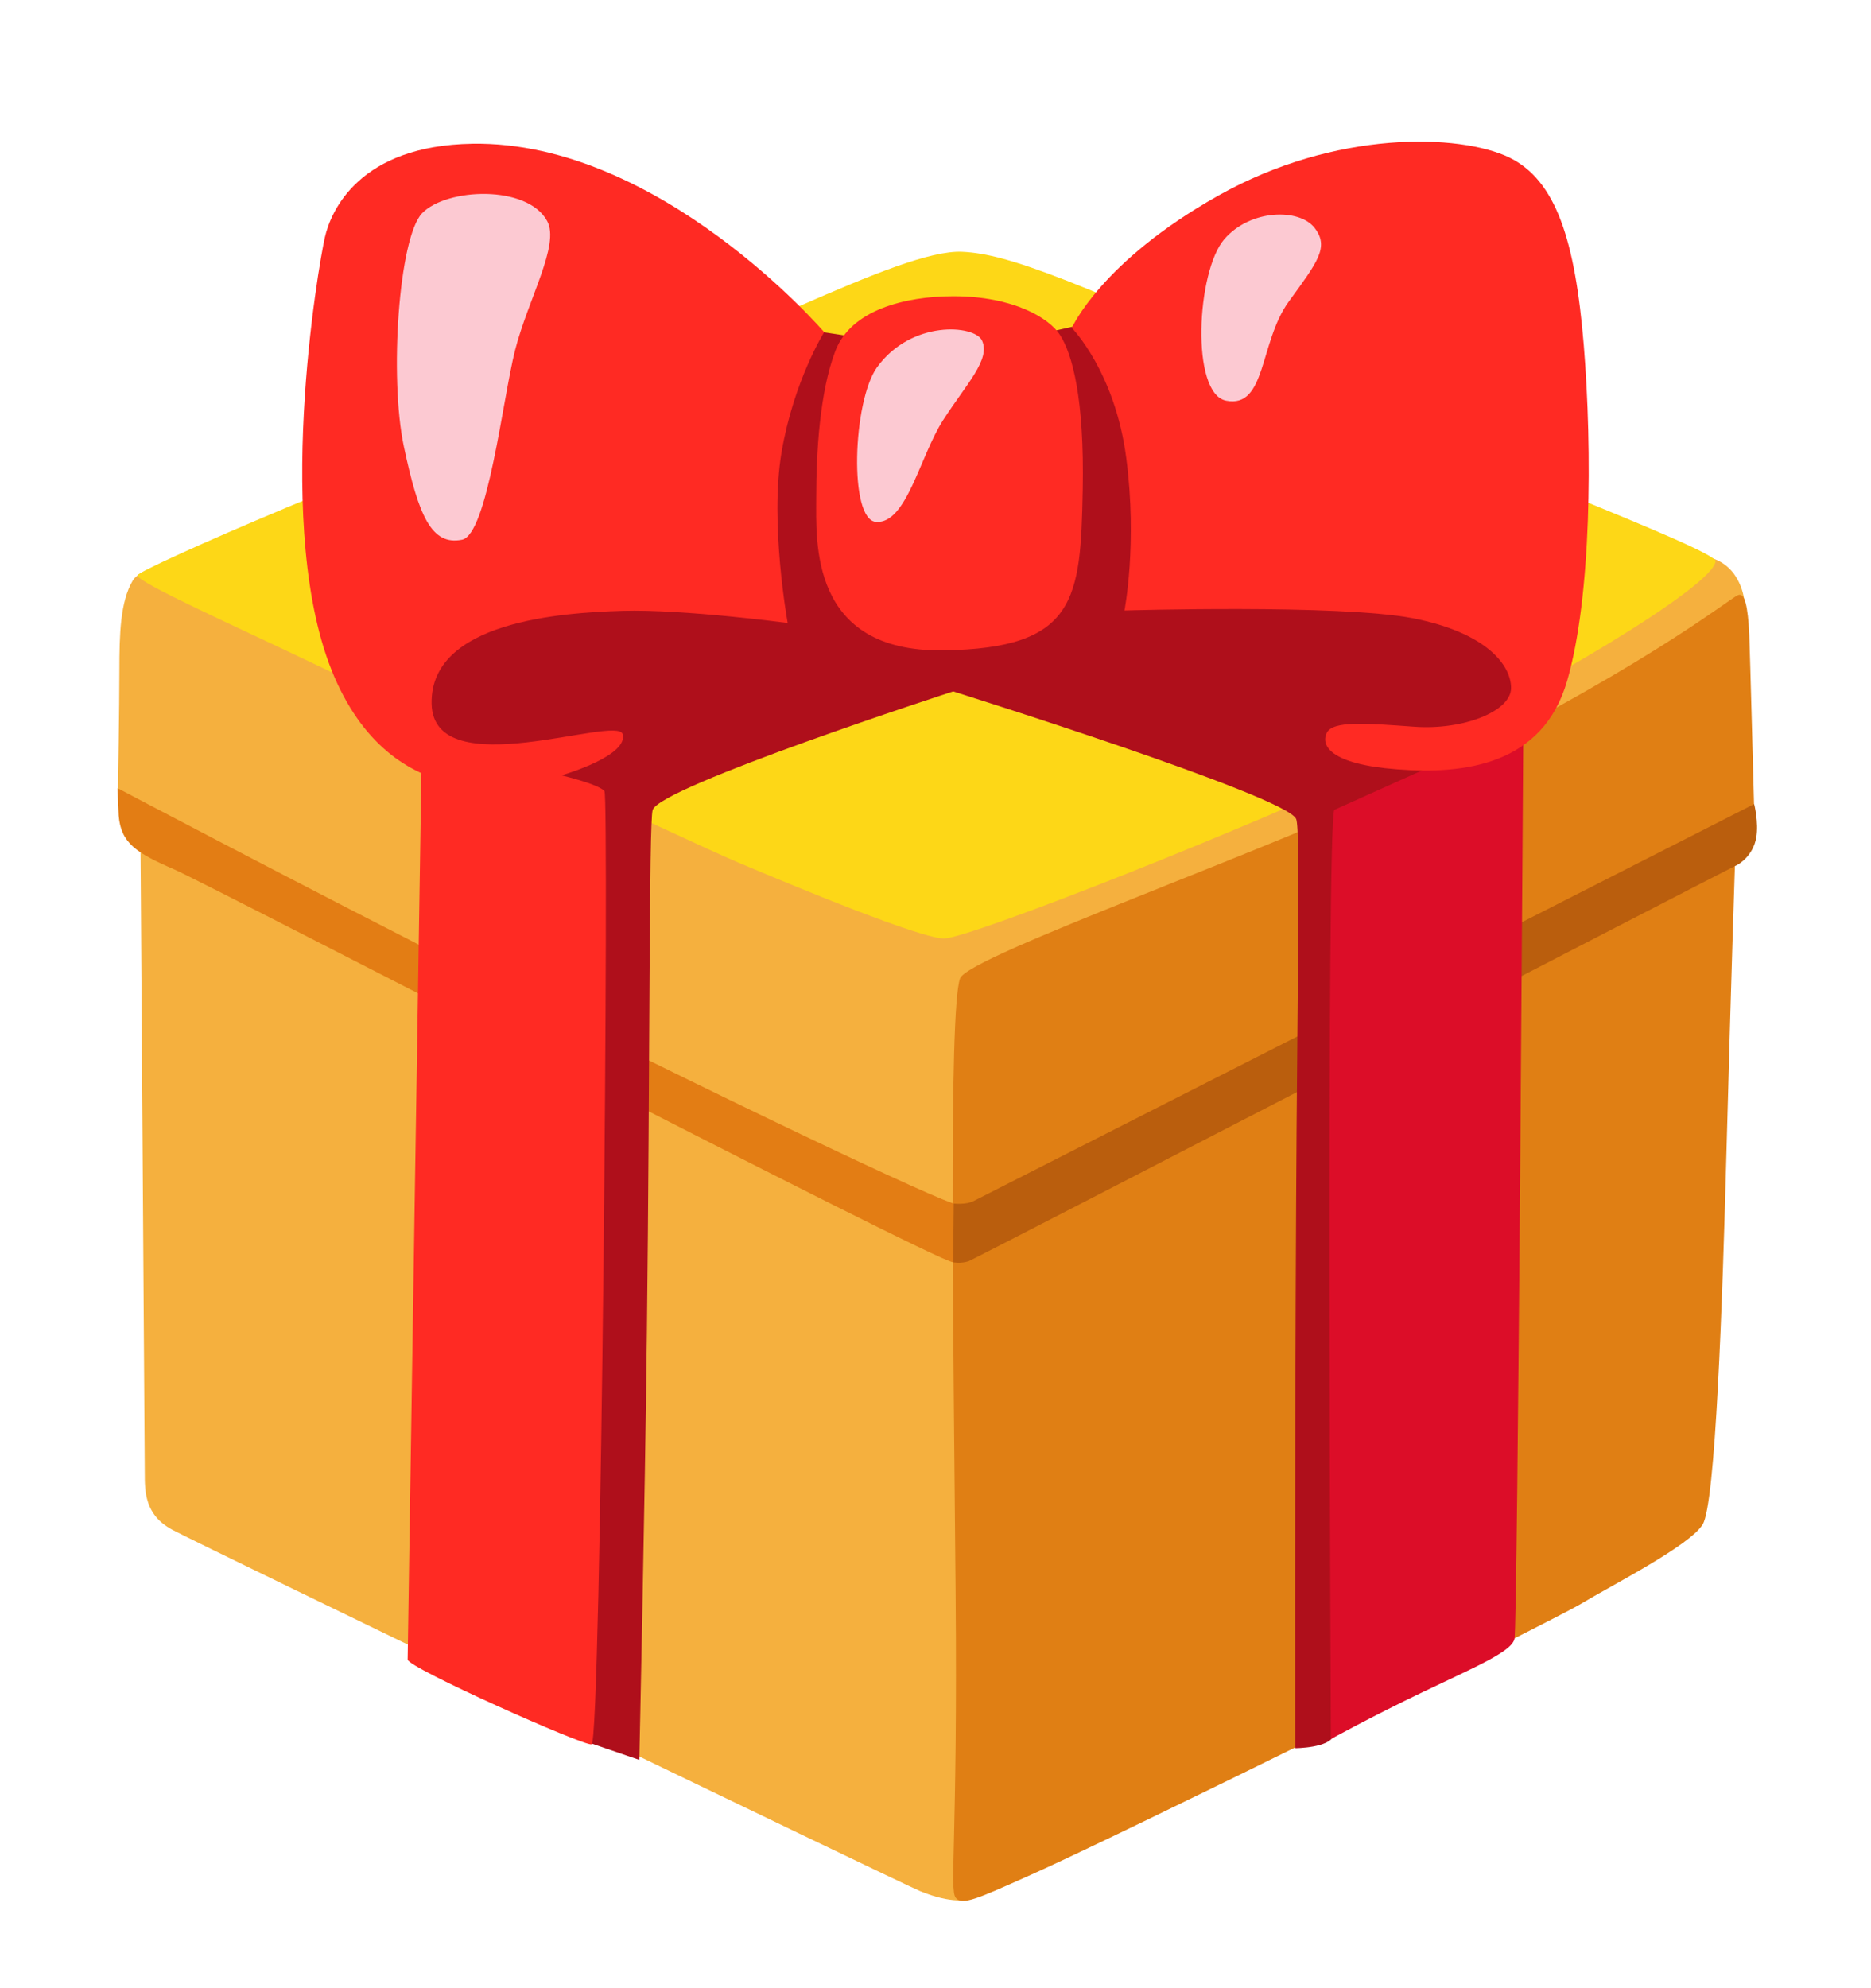 <svg xmlns="http://www.w3.org/2000/svg" width="16" height="17" viewBox="0 0 16 17" fill="none">
  <g clip-path="url(#clip0_2933_2840)">
    <path d="M2.05 4.718C2.05 4.718 1.244 4.782 1.136 4.963C1.028 5.144 1.021 5.423 1.021 5.729C1.021 6.037 1.009 6.742 1.009 6.742L1.201 7.155C1.201 7.155 1.238 12.429 1.238 12.593C1.238 12.755 1.238 12.954 1.473 13.08C1.708 13.207 7.68 16.091 7.866 16.169C8.148 16.285 8.281 16.241 8.281 16.241L14.918 5.143C14.918 5.143 14.896 4.839 14.62 4.767C14.461 4.727 2.05 4.718 2.05 4.718Z" fill="#F5B03E"/>
    <path d="M8.21 8.366C8.109 8.645 8.155 11.528 8.172 13.624C8.19 15.719 8.119 16.153 8.172 16.225C8.226 16.298 8.372 16.228 8.786 16.044C9.555 15.704 13.247 13.876 13.519 13.714C13.79 13.551 14.452 13.215 14.561 13.034C14.67 12.853 14.729 11.166 14.765 9.813C14.801 8.458 14.837 7.374 14.837 7.374L15 6.886C15 6.886 14.965 5.569 14.959 5.424C14.947 5.184 14.921 5.06 14.86 5.09C14.772 5.131 14.042 5.73 12.11 6.67C10.896 7.259 8.28 8.174 8.21 8.366Z" fill="#E07F14"/>
    <path d="M8.228 2.153C7.686 2.128 6.205 2.984 4.778 3.453C3.35 3.921 1.195 4.864 1.176 4.919C1.159 4.973 2.044 5.369 2.609 5.64C3.28 5.961 5.843 7.175 6.311 7.374C6.781 7.573 7.901 8.038 8.081 8.024C8.334 8.006 10.719 7.066 11.929 6.489C13.139 5.911 14.651 5.016 14.671 4.799C14.68 4.701 12.446 3.868 11.332 3.364C9.183 2.39 8.624 2.171 8.228 2.153Z" fill="#FDD717"/>
    <path d="M1.015 6.973C1.034 7.208 1.163 7.292 1.49 7.434C1.817 7.577 8.009 10.793 8.151 10.793C8.294 10.793 8.336 10.283 8.18 10.296C8.095 10.304 6.061 9.338 4.161 8.373C2.549 7.555 1.005 6.739 1.005 6.739L1.015 6.973Z" fill="#E37D14"/>
    <path d="M15.001 6.875C15.001 6.875 8.39 10.238 8.325 10.27C8.26 10.303 8.156 10.291 8.156 10.291L8.151 10.793C8.151 10.793 8.213 10.806 8.281 10.785C8.321 10.773 14.81 7.414 14.839 7.404C14.867 7.394 14.992 7.319 15.019 7.16C15.041 7.033 15.001 6.875 15.001 6.875Z" fill="#BA5E0D"/>
    <path d="M3.607 12.929L4.901 14.854L5.467 15.048C5.467 15.048 5.514 12.948 5.532 11.392C5.559 9.118 5.549 7.044 5.581 6.927C5.635 6.728 8.151 5.912 8.151 5.912C8.151 5.912 10.994 6.803 11.084 7.002C11.124 7.089 11.092 8.562 11.084 10.278C11.072 12.445 11.076 14.948 11.076 14.948C11.076 14.948 11.37 14.947 11.405 14.838C11.441 14.729 11.586 13.89 11.586 13.89L12.689 6.542L13.249 5.819L12.471 4.339L9.281 2.769L8.185 3.015L6.999 2.834L3.236 5.538L3.675 6.428L4.751 6.977L3.607 12.929Z" fill="#AF0F1B"/>
    <path d="M11.41 6.925C11.341 7.077 11.381 14.87 11.381 14.87C11.381 14.87 11.725 14.68 12.167 14.468C12.607 14.257 12.924 14.125 12.951 14.015C12.979 13.905 13.027 6.198 13.027 6.198L11.41 6.925Z" fill="#DC0D28"/>
    <path d="M5.169 6.764C5.21 6.809 5.142 14.896 5.059 14.915C4.992 14.931 3.486 14.259 3.486 14.19C3.486 14.121 3.607 6.393 3.607 6.393C3.607 6.393 5.046 6.626 5.169 6.764ZM8.154 2.533C7.737 2.533 7.277 2.651 7.144 3C7.01 3.349 6.98 3.868 6.98 4.255C6.98 4.626 6.92 5.576 8.064 5.561C9.207 5.546 9.241 5.123 9.259 4.188C9.274 3.408 9.17 3.029 9.066 2.866C8.974 2.72 8.666 2.533 8.154 2.533Z" fill="#FF2A23"/>
    <path d="M7.493 4.463C7.753 4.478 7.864 3.907 8.064 3.594C8.264 3.283 8.473 3.074 8.398 2.912C8.336 2.777 7.793 2.733 7.499 3.142C7.293 3.43 7.256 4.449 7.493 4.463Z" fill="#FCC9D2"/>
    <path d="M9.166 2.804C9.166 2.804 9.535 3.179 9.631 3.914C9.728 4.649 9.616 5.22 9.616 5.22C9.616 5.22 11.449 5.165 12.081 5.286C12.705 5.408 12.922 5.683 12.922 5.883C12.922 6.083 12.512 6.244 12.096 6.214C11.68 6.184 11.399 6.161 11.346 6.266C11.294 6.371 11.369 6.534 11.947 6.578C12.526 6.623 13.195 6.54 13.402 5.82C13.61 5.1 13.617 3.853 13.544 2.954C13.47 2.055 13.307 1.541 12.905 1.346C12.481 1.143 11.42 1.109 10.418 1.673C9.415 2.236 9.166 2.804 9.166 2.804Z" fill="#FF2A23"/>
    <path d="M11.242 1.949C11.113 1.781 10.694 1.786 10.47 2.045C10.232 2.32 10.18 3.366 10.485 3.426C10.83 3.494 10.768 2.929 11.02 2.58C11.268 2.239 11.369 2.113 11.242 1.949Z" fill="#FCC9D2"/>
    <path d="M7.048 2.84C7.048 2.84 5.644 1.204 4.04 1.229C3.075 1.244 2.83 1.8 2.778 2.03C2.725 2.26 2.325 4.548 2.859 5.787C3.393 7.025 4.5 6.704 4.674 6.664C4.896 6.612 5.37 6.449 5.325 6.278C5.28 6.107 3.706 6.723 3.691 6.018C3.676 5.313 4.805 5.238 5.325 5.223C5.845 5.208 6.736 5.327 6.736 5.327C6.736 5.327 6.58 4.473 6.684 3.864C6.788 3.255 7.048 2.84 7.048 2.84Z" fill="#FF2A23"/>
    <path d="M3.61 1.823C3.41 2.03 3.328 3.227 3.454 3.82C3.58 4.414 3.691 4.667 3.951 4.615C4.169 4.572 4.3 3.407 4.404 2.997C4.515 2.559 4.79 2.094 4.679 1.89C4.509 1.578 3.819 1.607 3.61 1.823Z" fill="#FCC9D2"/>
  </g>
  <defs>
    <clipPath id="clip0_2933_2840">
      <rect width="16" height="16" fill="white" transform="translate(0 0.751)"/>
    </clipPath>
  </defs>
</svg>